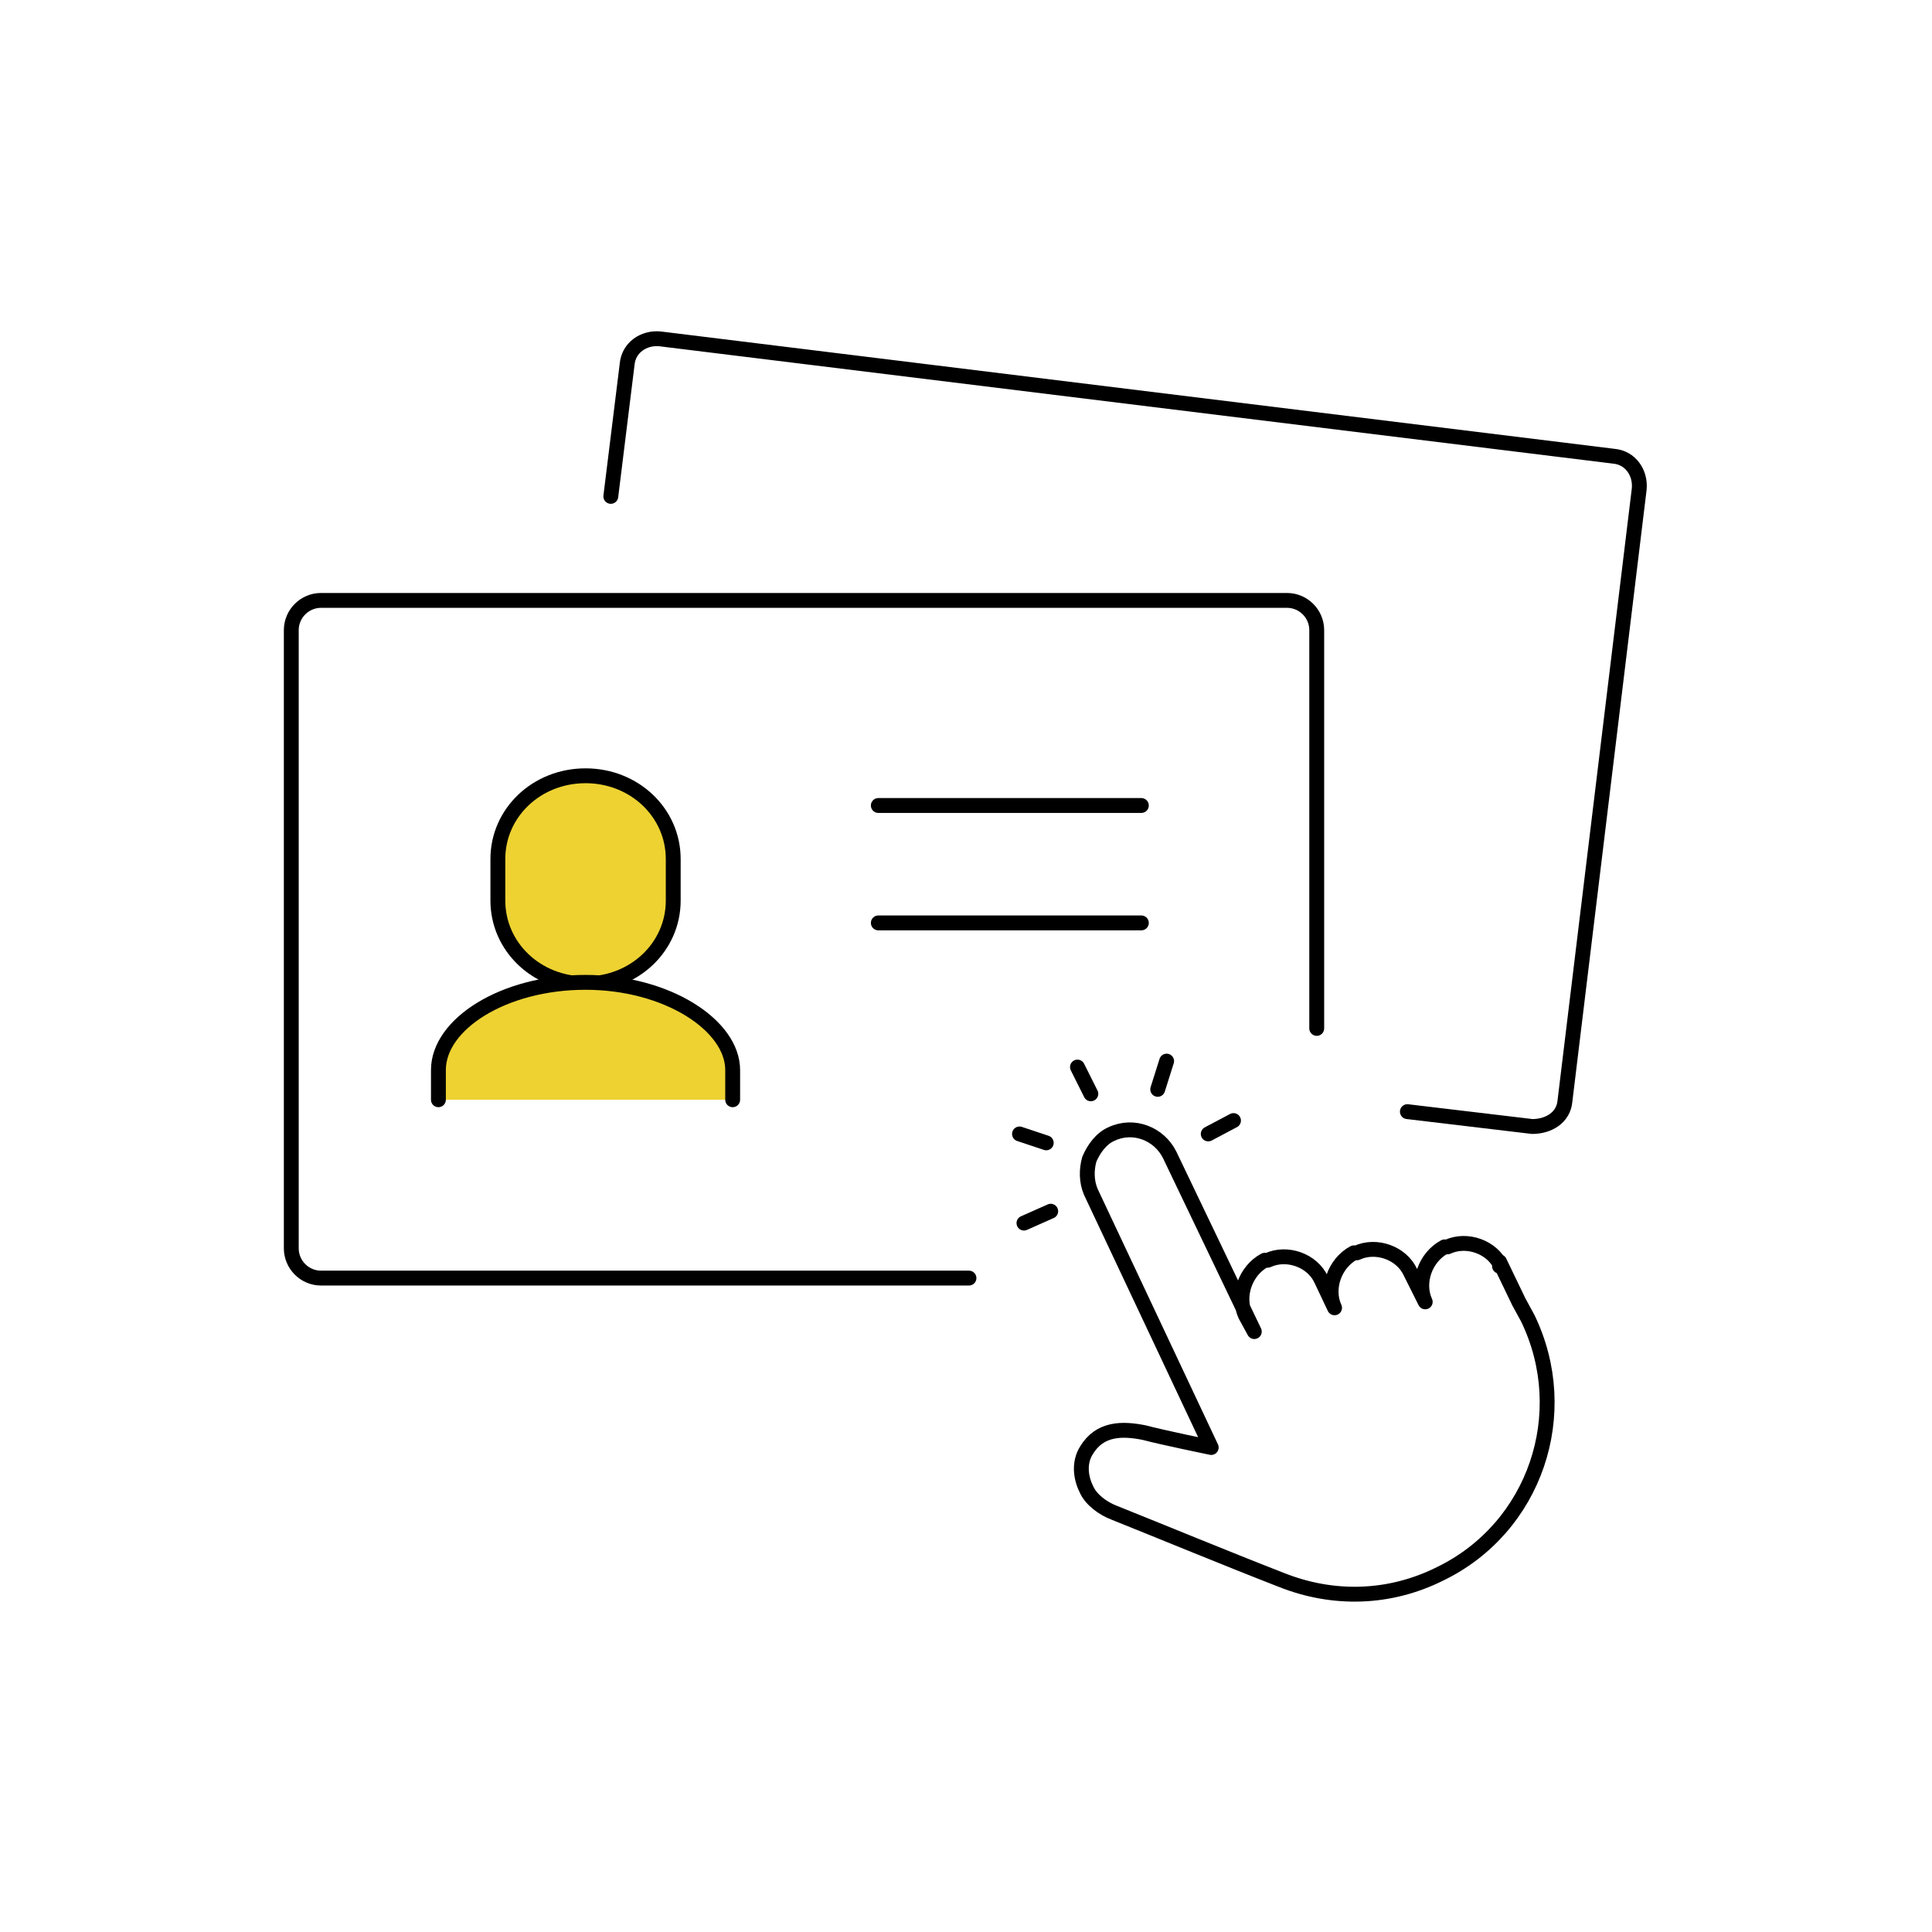 <?xml version="1.0" encoding="UTF-8"?>
<svg id="_レイヤー_1" xmlns="http://www.w3.org/2000/svg" version="1.1" viewBox="0 0 130 130">
  <!-- Generator: Adobe Illustrator 29.1.0, SVG Export Plug-In . SVG Version: 2.1.0 Build 142)  -->
  <defs>
    <style>
      .st0, .st1 {
        fill: none;
      }

      .st2 {
        fill: #edd232;
      }

      .st2, .st1 {
        stroke: #000;
        stroke-linecap: round;
        stroke-linejoin: round;
      }
    </style>
  </defs>
  <rect class="st0" y=".1" width="130" height="130"/>
  <g>
    <g>
      <path class="st1" d="M88.6,69.2v-26.8c0-1.1-.9-2-2-2H21.6c-1.1,0-2,.9-2,2v41.6c0,1.1.9,2,2,2h43.6"/>
      <path class="st1" d="M94.7,74.8l8.4,1c1.1,0,2.1-.6,2.2-1.7l5-41.2c.1-1.1-.6-2.1-1.7-2.2l-64.2-7.9c-1.1-.1-2.1.6-2.2,1.7l-1.1,8.9"/>
      <path class="st2" d="M39.4,52.2c3.3,0,5.9,2.5,5.9,5.6v2.8c0,3.1-2.6,5.6-5.9,5.6s-5.9-2.5-5.9-5.6v-2.8c0-3.1,2.6-5.6,5.9-5.6Z"/>
      <path class="st2" d="M29.5,74v-2c0-3.1,4.4-5.9,9.9-5.9s9.9,2.9,9.9,5.9v2"/>
      <line class="st1" x1="59.1" y1="54.2" x2="76.8" y2="54.2"/>
      <line class="st1" x1="59.1" y1="62.1" x2="76.8" y2="62.1"/>
    </g>
    <g>
      <path class="st1" d="M101,85.2c-.6-1.3-2.3-1.9-3.6-1.3h-.2c-1.3.7-1.9,2.4-1.3,3.7l-1-2c-.6-1.3-2.3-1.9-3.6-1.3h-.2c-1.3.7-1.9,2.4-1.3,3.7l-.9-1.9c-.6-1.3-2.3-1.9-3.6-1.3h-.2c-1.3.7-1.9,2.4-1.3,3.7l.6,1.1h0l-5.7-11.9c-.7-1.4-2.4-2.1-3.9-1.4-.7.3-1.2,1-1.5,1.7-.2.7-.2,1.5.1,2.2l8.1,17.2s-3.4-.7-4.5-1c-1.5-.3-3-.3-3.9,1.2-.5.8-.4,1.8,0,2.6.3.7,1.1,1.3,1.9,1.6,3,1.2,7.6,3.1,11.2,4.5,3.5,1.4,7.3,1.3,10.7-.4h0c6.4-3.1,9-10.8,5.9-17.2l-.6-1.1h0l-1.3-2.7v.3Z"/>
      <g>
        <line class="st1" x1="73.4" y1="73.6" x2="72.5" y2="71.8"/>
        <line class="st1" x1="70.4" y1="76.9" x2="68.6" y2="76.3"/>
        <line class="st1" x1="70.7" y1="81.5" x2="68.9" y2="82.3"/>
        <line class="st1" x1="77.9" y1="73.3" x2="78.5" y2="71.4"/>
        <line class="st1" x1="81.3" y1="76.3" x2="83" y2="75.4"/>
      </g>
    </g>
  </g>
</svg>